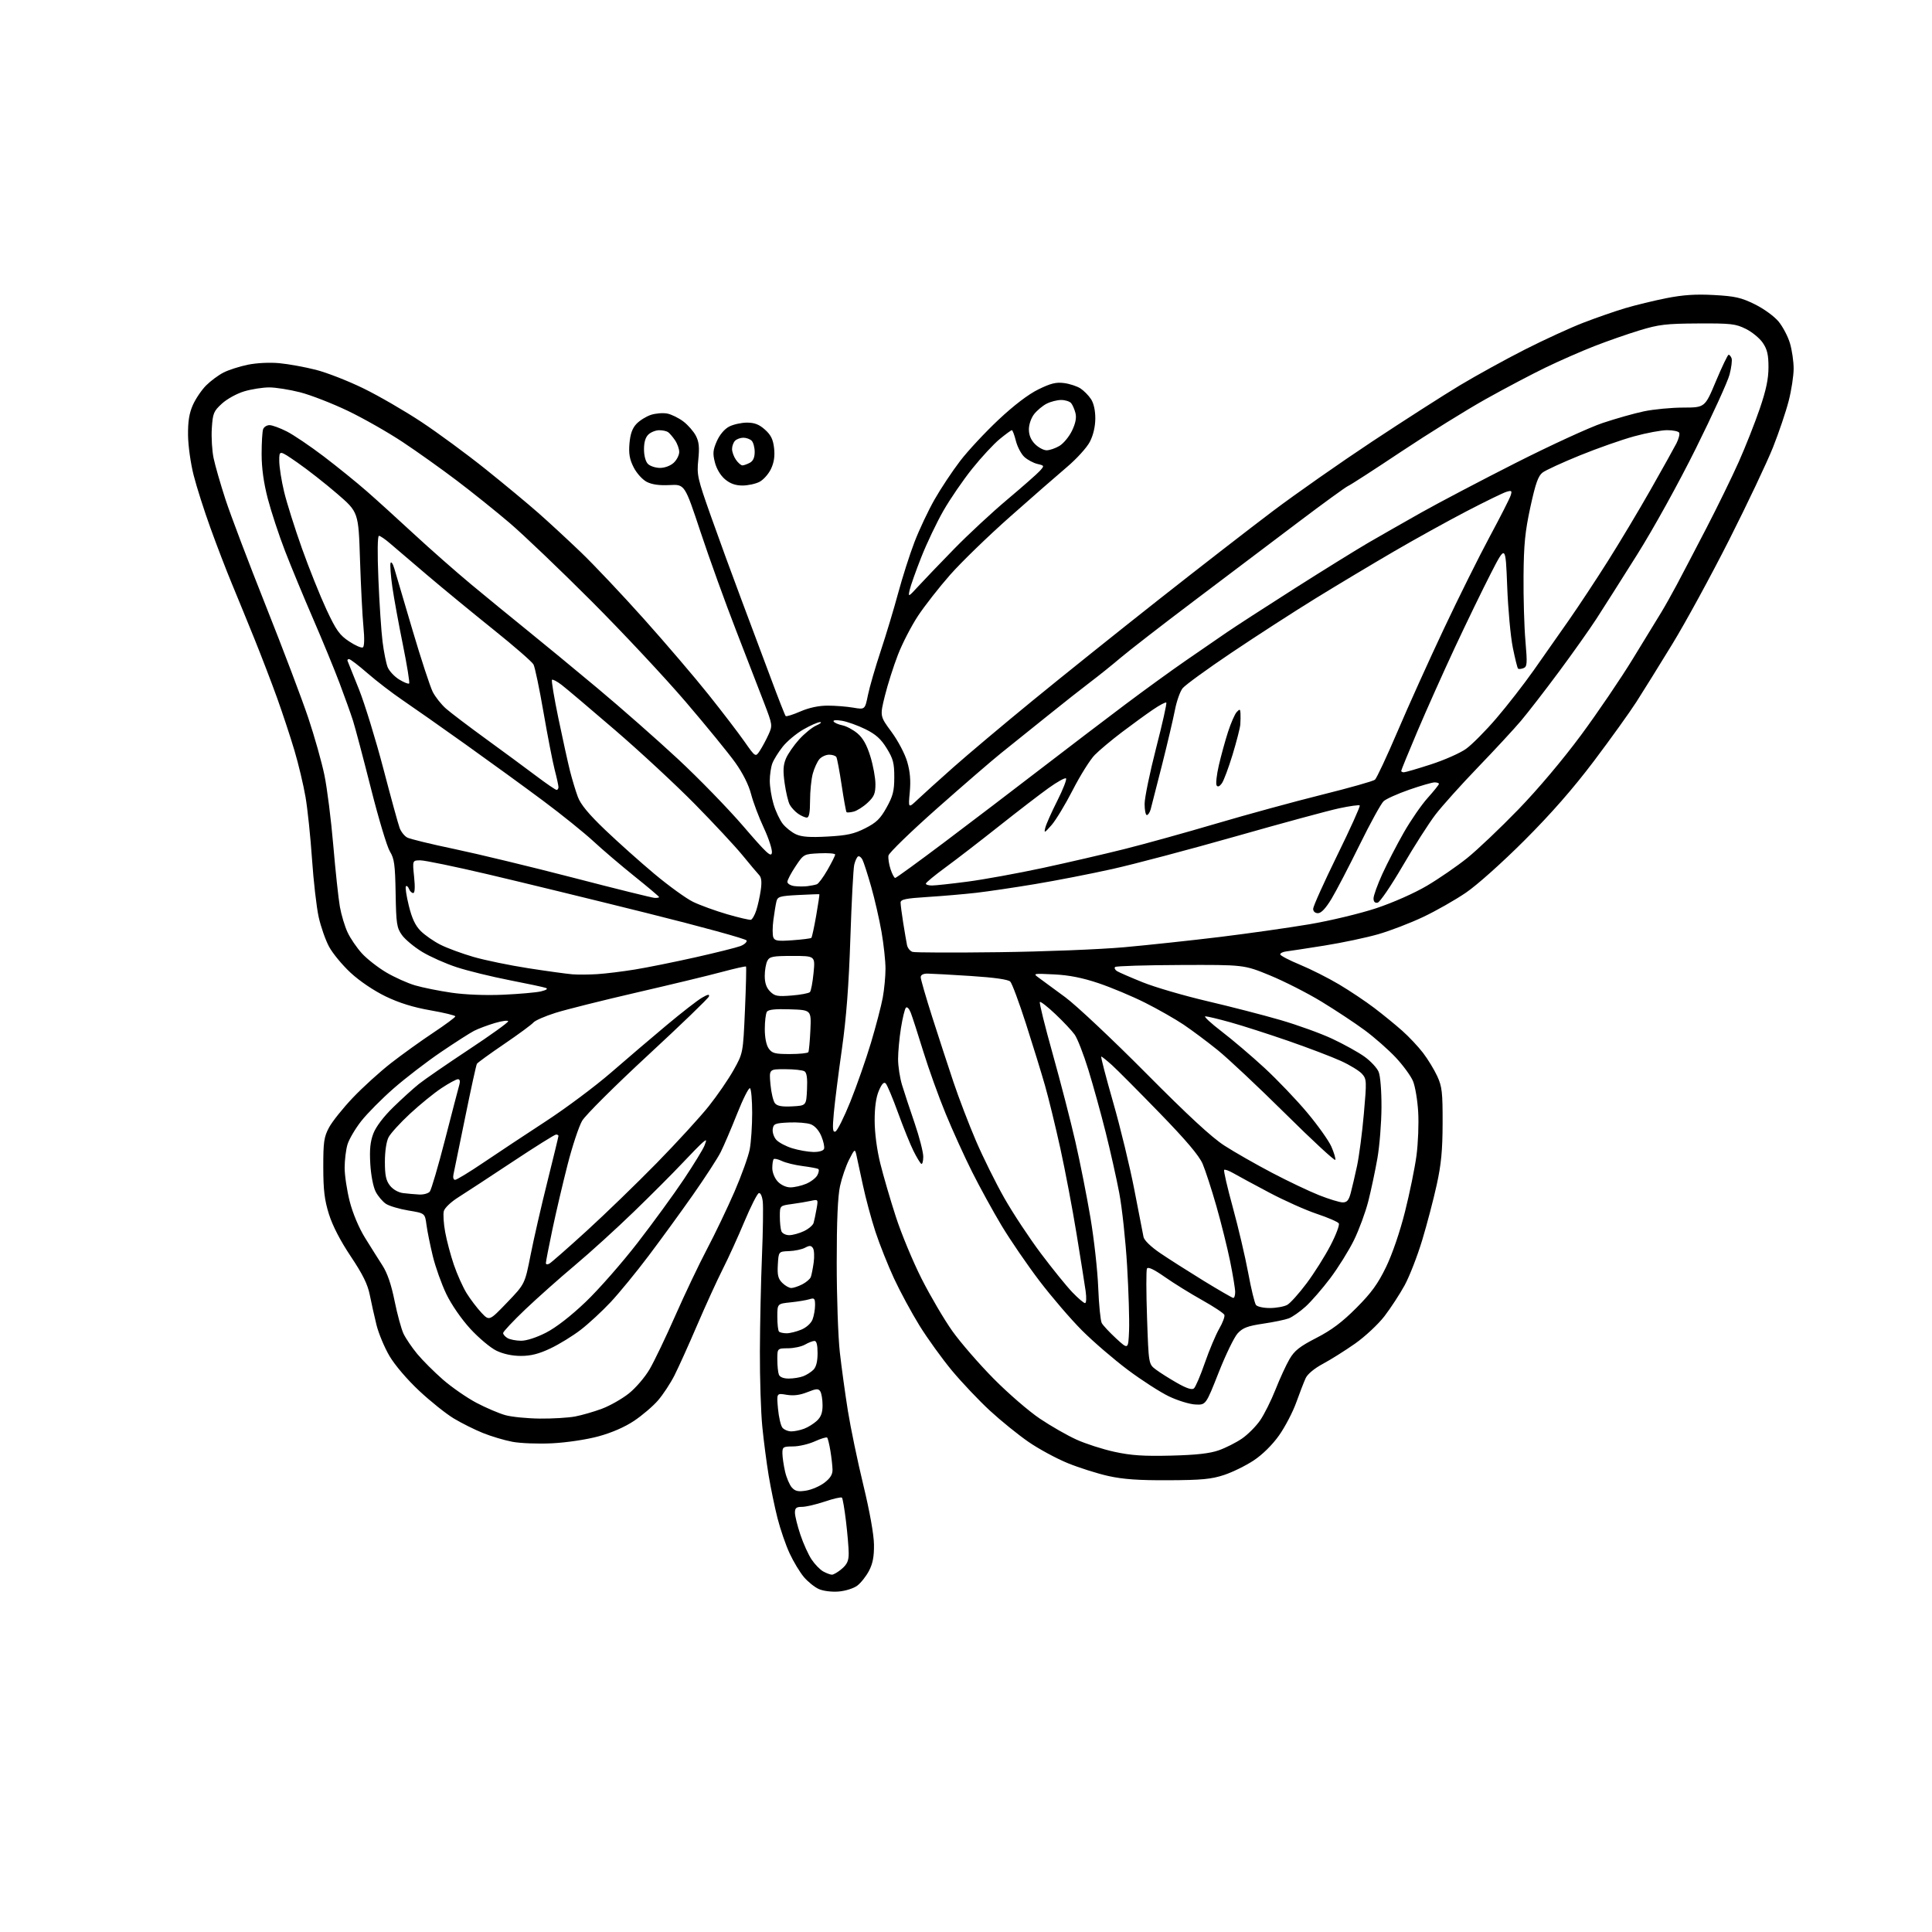 <?xml version="1.0" encoding="UTF-8" standalone="no"?>
<svg 
  version="1.1" 
  xmlns="http://www.w3.org/2000/svg" 
  xmlns:xlink="http://www.w3.org/1999/xlink" 
  xmlns:svg="http://www.w3.org/2000/svg"
  xmlns:rdf="http://www.w3.org/1999/02/22-rdf-syntax-ns#"
  xmlns:cc="http://creativecommons.org/ns#"
  xmlns:dc="http://purl.org/dc/elements/1.1/"
  viewBox="0 0 768 768"
  width="768"
  height="768"
>
<style>svg {background-color: white; }</style>"
<path stroke="none" fill="black" fill-rule="evenodd" d="M333.32,632.66C330.54,632.87 327.21,632.45 325.45,631.65C323.77,630.89 321.11,628.74 319.54,626.88C317.97,625.02 315.42,620.80 313.89,617.50C312.35,614.20 310.19,607.90 309.07,603.50C307.95,599.10 306.37,591.45 305.55,586.50C304.73,581.55 303.59,572.84 303.03,567.14C302.46,561.45 302.03,547.95 302.07,537.14C302.11,526.34 302.48,509.37 302.89,499.43C303.30,489.49 303.44,479.68 303.21,477.63C302.95,475.45 302.30,474.07 301.64,474.29C301.01,474.50 298.44,479.58 295.92,485.58C293.41,491.59 289.53,500.10 287.30,504.50C285.07,508.90 280.49,518.93 277.11,526.80C273.74,534.66 269.68,543.66 268.08,546.80C266.49,549.93 263.56,554.38 261.57,556.68C259.59,558.98 255.31,562.63 252.07,564.80C248.31,567.31 243.14,569.55 237.83,570.99C233.10,572.27 225.19,573.45 219.50,573.73C214.00,574.01 206.90,573.74 203.72,573.14C200.55,572.55 195.25,570.97 191.94,569.63C188.64,568.30 183.44,565.70 180.37,563.85C177.31,562.01 171.13,557.07 166.65,552.88C161.91,548.46 156.97,542.67 154.84,539.06C152.83,535.65 150.50,530.07 149.66,526.68C148.82,523.28 147.63,517.93 147.00,514.78C146.16,510.54 144.22,506.60 139.44,499.44C135.31,493.28 132.20,487.25 130.76,482.66C128.99,477.00 128.52,473.09 128.51,464.00C128.50,453.92 128.78,451.97 130.79,448.21C132.05,445.85 136.30,440.54 140.23,436.40C144.16,432.26 151.00,426.05 155.44,422.59C159.87,419.14 167.44,413.70 172.25,410.51C177.06,407.31 181.00,404.40 181.00,404.02C181.00,403.65 176.53,402.57 171.06,401.61C164.23,400.41 158.67,398.68 153.26,396.07C148.62,393.82 142.95,390.00 139.40,386.71C136.10,383.66 132.24,378.99 130.81,376.33C129.38,373.67 127.52,368.35 126.67,364.50C125.82,360.65 124.63,350.30 124.03,341.50C123.43,332.70 122.27,321.59 121.45,316.81C120.63,312.04 118.65,303.71 117.04,298.31C115.44,292.92 112.34,283.55 110.17,277.50C107.99,271.45 103.94,260.88 101.16,254.00C98.38,247.12 94.33,237.22 92.16,232.00C89.99,226.78 86.18,216.88 83.70,210.00C81.21,203.12 78.19,193.68 77.00,189.00C75.79,184.28 74.79,177.17 74.75,173.00C74.69,167.53 75.21,164.28 76.67,160.99C77.77,158.51 80.15,155.00 81.95,153.20C83.76,151.40 86.87,149.09 88.87,148.08C90.86,147.06 95.20,145.67 98.49,144.99C102.00,144.27 107.20,144.01 111.03,144.37C114.64,144.70 121.16,145.89 125.54,147.00C129.92,148.11 138.45,151.45 144.51,154.41C150.56,157.37 160.91,163.36 167.51,167.73C174.10,172.09 185.57,180.53 193.00,186.48C200.43,192.43 209.87,200.27 213.99,203.90C218.12,207.53 225.71,214.55 230.88,219.50C236.04,224.45 247.34,236.41 255.99,246.08C264.64,255.75 276.18,269.25 281.62,276.08C287.07,282.91 293.51,291.32 295.93,294.78C300.33,301.05 300.33,301.05 302.07,298.39C303.03,296.92 304.57,294.06 305.49,292.02C307.14,288.37 307.11,288.19 303.74,279.41C301.86,274.51 296.83,261.50 292.56,250.50C288.29,239.50 281.96,221.95 278.49,211.50C272.19,192.50 272.19,192.50 266.18,192.82C262.10,193.03 259.18,192.62 257.09,191.55C255.38,190.66 253.08,188.12 251.90,185.80C250.28,182.62 249.88,180.41 250.22,176.32C250.54,172.54 251.34,170.27 252.98,168.52C254.25,167.17 256.84,165.55 258.74,164.92C260.63,164.30 263.56,164.06 265.26,164.40C266.95,164.74 269.83,166.16 271.67,167.56C273.50,168.96 275.73,171.51 276.62,173.23C277.87,175.64 278.09,177.84 277.58,182.77C276.96,188.83 277.25,190.09 282.65,205.34C285.80,214.23 291.25,229.15 294.77,238.50C298.29,247.85 303.57,261.95 306.50,269.83C309.43,277.71 312.05,284.38 312.32,284.65C312.59,284.92 315.21,284.10 318.15,282.82C321.60,281.32 325.45,280.50 329.00,280.50C332.02,280.50 336.60,280.86 339.17,281.30C343.84,282.10 343.84,282.10 345.02,276.30C345.67,273.11 347.96,265.22 350.10,258.77C352.24,252.32 355.36,241.97 357.03,235.77C358.70,229.57 361.61,220.45 363.51,215.50C365.41,210.55 369.01,202.92 371.51,198.54C374.00,194.16 378.58,187.28 381.67,183.24C384.76,179.20 391.61,171.85 396.88,166.90C403.00,161.15 408.74,156.77 412.73,154.81C417.69,152.37 419.82,151.85 423.03,152.28C425.26,152.58 428.18,153.54 429.52,154.42C430.87,155.31 432.75,157.21 433.70,158.67C434.78,160.32 435.42,163.21 435.40,166.40C435.38,169.62 434.58,173.03 433.22,175.64C432.04,177.92 427.95,182.42 424.14,185.64C420.33,188.86 410.12,197.78 401.45,205.46C392.78,213.14 382.11,223.49 377.73,228.46C373.35,233.43 367.60,240.78 364.94,244.79C362.29,248.80 358.68,255.78 356.94,260.29C355.19,264.81 352.86,272.14 351.76,276.58C349.76,284.67 349.76,284.67 354.39,290.95C356.98,294.47 359.73,299.69 360.63,302.81C361.78,306.74 362.08,310.29 361.65,314.87C361.04,321.37 361.04,321.37 364.77,317.84C366.82,315.89 373.23,310.11 379.00,304.99C384.77,299.87 398.95,287.94 410.50,278.49C422.05,269.03 444.55,251.01 460.50,238.44C476.45,225.87 496.93,209.99 506.00,203.15C515.08,196.31 532.85,183.87 545.50,175.49C558.15,167.12 573.84,157.07 580.36,153.15C586.88,149.24 598.48,142.85 606.14,138.96C613.80,135.07 624.22,130.29 629.29,128.33C634.35,126.37 641.88,123.75 646.00,122.52C650.12,121.29 657.55,119.49 662.50,118.51C669.10,117.21 674.12,116.88 681.35,117.28C689.72,117.74 692.15,118.29 697.56,120.96C701.11,122.70 705.28,125.73 706.99,127.80C708.68,129.83 710.72,133.72 711.53,136.43C712.34,139.14 713.00,143.68 713.00,146.52C713.00,149.36 712.12,155.14 711.03,159.37C709.95,163.59 707.15,171.88 704.81,177.78C702.47,183.67 694.65,200.20 687.42,214.50C680.19,228.80 670.01,247.47 664.79,256.00C659.58,264.52 653.15,274.88 650.50,279.00C647.86,283.12 640.27,293.70 633.63,302.50C625.34,313.48 616.68,323.38 606.03,334.03C597.19,342.87 587.16,351.84 582.73,354.85C578.46,357.76 570.81,362.11 565.73,364.51C560.66,366.91 552.65,369.99 547.93,371.35C543.22,372.71 533.55,374.76 526.43,375.89C519.32,377.02 512.47,378.07 511.21,378.22C509.95,378.38 508.92,378.89 508.91,379.37C508.91,379.85 512.41,381.69 516.70,383.46C520.99,385.23 528.01,388.77 532.30,391.32C536.60,393.88 542.90,398.09 546.30,400.68C549.71,403.27 554.69,407.33 557.36,409.70C560.04,412.07 563.78,416.05 565.68,418.54C567.59,421.03 570.12,425.19 571.32,427.78C573.23,431.93 573.49,434.19 573.46,446.50C573.43,457.32 572.90,462.89 571.11,471.00C569.85,476.77 567.25,486.68 565.34,493.00C563.43,499.32 560.29,507.39 558.36,510.93C556.42,514.47 552.81,519.99 550.34,523.21C547.85,526.44 542.62,531.32 538.67,534.10C534.72,536.87 528.97,540.49 525.88,542.14C522.51,543.94 519.76,546.22 519.03,547.82C518.35,549.29 516.66,553.65 515.28,557.50C513.90,561.35 510.81,567.26 508.42,570.63C505.76,574.38 501.87,578.22 498.39,580.53C495.27,582.60 489.96,585.21 486.60,586.32C481.56,587.99 477.73,588.36 464.50,588.42C452.65,588.48 446.45,588.04 440.60,586.74C436.25,585.77 428.98,583.47 424.44,581.62C419.91,579.77 412.87,575.96 408.81,573.15C404.74,570.34 397.86,564.77 393.52,560.77C389.18,556.77 382.41,549.62 378.46,544.89C374.52,540.15 368.70,532.08 365.53,526.97C362.37,521.85 357.80,513.41 355.39,508.21C352.98,503.01 349.65,494.65 348.00,489.63C346.35,484.61 344.10,476.23 342.99,471.00C341.89,465.77 340.72,460.38 340.40,459.00C339.85,456.64 339.69,456.75 337.52,461.00C336.26,463.48 334.64,468.20 333.92,471.50C333.03,475.56 332.60,485.44 332.61,502.00C332.61,515.48 333.16,531.45 333.84,537.50C334.52,543.55 335.96,554.03 337.04,560.79C338.12,567.54 340.88,580.82 343.18,590.29C345.72,600.80 347.38,610.03 347.42,614.00C347.48,618.75 346.94,621.56 345.43,624.44C344.29,626.61 342.19,629.26 340.76,630.33C339.30,631.42 336.03,632.44 333.32,632.66zM330.69,625.96C331.35,625.98 333.13,624.93 334.64,623.63C336.78,621.79 337.39,620.40 337.37,617.38C337.36,615.25 336.87,609.54 336.29,604.70C335.71,599.86 334.99,595.65 334.68,595.34C334.37,595.03 331.30,595.73 327.86,596.89C324.42,598.05 320.35,599.00 318.81,599.00C316.54,599.00 316.00,599.45 316.00,601.31C316.00,602.57 316.97,606.51 318.16,610.06C319.34,613.60 321.36,618.05 322.64,619.95C323.92,621.86 325.98,623.98 327.23,624.67C328.48,625.36 330.04,625.95 330.69,625.96zM320.45,592.54C322.64,592.19 325.91,590.78 327.72,589.40C330.05,587.62 330.98,586.12 330.94,584.20C330.91,582.71 330.53,579.36 330.10,576.74C329.67,574.12 329.09,571.75 328.81,571.47C328.53,571.19 326.32,571.86 323.90,572.96C321.48,574.06 317.59,574.97 315.25,574.98C311.28,575.00 311.00,575.18 311.02,577.75C311.04,579.26 311.51,582.52 312.08,584.99C312.65,587.45 313.87,590.31 314.79,591.33C316.12,592.79 317.31,593.05 320.45,592.54zM465.50,578.63C475.57,578.38 480.90,577.78 484.50,576.51C487.25,575.54 491.40,573.44 493.72,571.85C496.04,570.25 499.29,566.99 500.93,564.60C502.57,562.21 505.32,556.71 507.03,552.38C508.74,548.05 511.24,542.61 512.59,540.29C514.57,536.89 516.61,535.27 523.27,531.85C529.31,528.75 533.54,525.57 539.16,519.93C545.14,513.94 547.74,510.35 550.98,503.66C553.46,498.54 556.50,489.67 558.51,481.66C560.37,474.28 562.42,464.26 563.07,459.38C563.72,454.51 564.03,446.70 563.75,442.01C563.48,437.33 562.55,431.81 561.68,429.74C560.81,427.67 557.71,423.44 554.80,420.34C551.88,417.24 546.35,412.37 542.50,409.53C538.65,406.68 530.91,401.57 525.31,398.16C519.71,394.75 510.48,390.06 504.81,387.73C494.50,383.50 494.50,383.50 469.24,383.60C455.34,383.65 443.65,384.01 443.27,384.40C442.88,384.79 443.22,385.53 444.03,386.04C444.84,386.54 449.46,388.55 454.30,390.50C459.15,392.45 470.62,395.80 479.80,397.95C488.99,400.10 502.07,403.47 508.89,405.45C515.70,407.42 525.04,410.79 529.63,412.95C534.22,415.10 539.98,418.29 542.42,420.05C544.86,421.80 547.39,424.52 548.03,426.08C548.72,427.73 549.19,433.69 549.16,440.22C549.13,446.42 548.40,455.55 547.53,460.50C546.66,465.45 545.04,473.10 543.92,477.50C542.80,481.90 540.23,488.88 538.21,493.00C536.18,497.12 531.95,503.92 528.80,508.10C525.66,512.27 521.24,517.36 518.99,519.39C516.74,521.43 513.73,523.53 512.31,524.07C510.90,524.61 506.31,525.56 502.12,526.18C495.94,527.10 494.03,527.82 492.00,530.02C490.62,531.51 487.22,538.53 484.43,545.61C479.35,558.50 479.35,558.50 475.20,558.31C472.92,558.21 468.20,556.76 464.71,555.10C461.22,553.43 453.83,548.67 448.29,544.52C442.75,540.37 434.57,533.33 430.11,528.87C425.66,524.41 418.03,515.53 413.16,509.13C408.30,502.73 401.52,492.83 398.10,487.12C394.68,481.41 389.42,471.82 386.41,465.81C383.39,459.80 378.67,449.40 375.91,442.69C373.15,435.99 369.15,424.88 367.03,418.00C364.91,411.12 362.67,404.19 362.05,402.59C361.41,400.94 360.57,400.07 360.10,400.59C359.65,401.09 358.77,404.74 358.14,408.69C357.51,412.65 357.00,418.19 357.00,421.00C357.00,423.82 357.71,428.46 358.58,431.31C359.45,434.17 361.70,441.00 363.59,446.50C365.47,452.00 367.01,457.99 367.01,459.81C367.00,461.63 366.65,462.90 366.21,462.63C365.78,462.36 364.40,460.08 363.14,457.56C361.88,455.04 359.11,448.20 356.99,442.36C354.87,436.52 352.67,431.27 352.09,430.69C351.36,429.96 350.53,430.84 349.36,433.57C348.24,436.18 347.68,440.19 347.69,445.50C347.70,450.35 348.58,457.05 349.93,462.50C351.16,467.45 353.94,477.00 356.13,483.73C358.31,490.46 362.93,501.57 366.40,508.42C369.87,515.26 375.36,524.60 378.60,529.16C381.85,533.72 389.23,542.23 395.00,548.06C400.77,553.90 409.05,561.05 413.40,563.96C417.74,566.88 424.26,570.61 427.90,572.26C431.53,573.91 438.32,576.10 443.00,577.12C449.65,578.57 454.55,578.90 465.50,578.63zM314.56,569.00C315.83,569.00 318.14,568.52 319.68,567.93C321.23,567.35 323.51,565.92 324.75,564.76C326.38,563.23 327.00,561.52 326.98,558.58C326.98,556.33 326.57,553.87 326.08,553.10C325.33,551.92 324.54,551.97 320.93,553.41C317.97,554.59 315.44,554.91 312.68,554.45C308.70,553.77 308.70,553.77 309.26,559.92C309.57,563.31 310.36,566.73 311.03,567.54C311.70,568.34 313.29,569.00 314.56,569.00zM214.61,563.91C219.63,563.96 225.94,563.58 228.65,563.07C231.35,562.55 236.14,561.17 239.29,559.99C242.43,558.82 247.22,556.10 249.94,553.95C252.66,551.80 256.38,547.47 258.24,544.28C260.10,541.10 264.69,531.52 268.44,523.00C272.20,514.48 277.87,502.55 281.06,496.50C284.25,490.45 289.15,480.21 291.96,473.74C294.76,467.28 297.49,459.68 298.03,456.86C298.56,454.04 299.00,447.54 299.00,442.42C299.00,437.31 298.61,432.88 298.13,432.58C297.65,432.28 295.34,436.87 293.00,442.77C290.66,448.67 287.72,455.52 286.48,458.00C285.23,460.48 280.26,468.12 275.44,475.00C270.61,481.88 262.68,492.78 257.81,499.23C252.95,505.68 246.18,513.94 242.77,517.59C239.36,521.23 233.99,526.20 230.84,528.62C227.69,531.05 222.27,534.38 218.80,536.02C214.22,538.19 211.02,539.00 207.07,539.00C203.60,539.00 200.07,538.24 197.33,536.92C194.96,535.77 190.29,531.85 186.94,528.20C183.40,524.33 179.42,518.57 177.41,514.38C175.51,510.42 173.10,503.66 172.05,499.34C171.00,495.03 169.87,489.43 169.53,486.89C168.92,482.28 168.92,482.28 162.37,481.20C158.77,480.60 154.74,479.41 153.43,478.55C152.12,477.69 150.28,475.52 149.35,473.74C148.37,471.86 147.47,467.23 147.20,462.73C146.86,456.99 147.18,453.83 148.41,450.60C149.44,447.90 152.46,443.91 156.29,440.17C159.71,436.84 164.30,432.67 166.50,430.91C168.70,429.15 177.59,423.02 186.25,417.29C194.91,411.57 202.00,406.48 202.00,405.99C202.00,405.51 199.64,405.81 196.75,406.66C193.86,407.52 190.15,408.91 188.50,409.75C186.85,410.59 180.91,414.40 175.29,418.21C169.68,422.02 161.22,428.51 156.50,432.64C151.77,436.77 145.97,442.63 143.59,445.66C141.21,448.69 138.76,452.87 138.13,454.95C137.51,457.03 137.00,461.20 137.00,464.21C137.00,467.22 137.91,473.22 139.01,477.56C140.22,482.29 142.64,488.04 145.06,491.97C147.28,495.56 150.41,500.52 152.00,503.00C153.97,506.04 155.54,510.62 156.85,517.13C157.92,522.42 159.52,528.29 160.40,530.16C161.29,532.03 163.74,535.65 165.85,538.20C167.96,540.75 172.57,545.35 176.09,548.43C179.62,551.50 185.62,555.65 189.43,557.66C193.24,559.66 198.42,561.87 200.93,562.56C203.44,563.25 209.60,563.86 214.61,563.91zM474.59,551.92C475.24,551.39 477.21,546.80 478.96,541.72C480.72,536.65 483.29,530.56 484.66,528.18C486.04,525.81 486.96,523.33 486.71,522.68C486.45,522.03 482.48,519.40 477.87,516.82C473.27,514.25 466.58,510.11 463.02,507.61C458.63,504.54 456.34,503.47 455.93,504.29C455.60,504.96 455.62,513.77 455.97,523.87C456.60,542.23 456.60,542.23 459.41,544.37C460.95,545.54 464.74,547.94 467.82,549.70C471.64,551.88 473.79,552.59 474.59,551.92zM313.54,548.00C315.37,548.00 317.95,547.59 319.28,547.08C320.61,546.58 322.43,545.42 323.34,544.51C324.44,543.42 325.00,541.18 325.00,537.93C325.00,534.63 324.59,533.01 323.75,533.04C323.06,533.05 321.38,533.71 320.00,534.50C318.62,535.29 315.59,535.95 313.25,535.96C309.00,536.00 309.00,536.00 309.00,540.42C309.00,542.85 309.27,545.55 309.61,546.42C309.99,547.42 311.43,548.00 313.54,548.00zM448.82,529.00C448.99,524.88 448.64,513.25 448.04,503.17C447.44,493.09 446.03,480.04 444.91,474.17C443.80,468.30 441.36,457.43 439.49,450.00C437.63,442.57 434.55,431.45 432.65,425.29C430.75,419.12 428.30,412.82 427.20,411.28C426.11,409.75 422.67,406.08 419.55,403.14C416.44,400.19 413.65,398.02 413.36,398.31C413.06,398.60 415.37,407.91 418.48,419.00C421.58,430.09 425.64,445.77 427.48,453.83C429.33,461.90 432.02,475.48 433.46,484.00C434.90,492.52 436.30,505.06 436.56,511.87C436.83,518.67 437.46,524.99 437.96,525.93C438.46,526.86 441.04,529.62 443.68,532.06C448.50,536.50 448.50,536.50 448.82,529.00zM207.11,532.97C209.26,532.99 213.28,531.69 217.06,529.75C221.03,527.72 226.92,523.15 232.79,517.55C237.95,512.63 247.24,502.05 253.43,494.05C259.62,486.05 267.92,474.66 271.87,468.74C275.82,462.82 279.51,456.80 280.06,455.34C280.97,452.95 280.91,452.83 279.41,454.08C278.50,454.83 274.78,458.61 271.15,462.47C267.52,466.34 258.91,474.96 252.02,481.63C245.13,488.31 234.58,497.90 228.56,502.95C222.55,507.99 213.66,515.90 208.81,520.51C203.97,525.13 200.00,529.35 200.00,529.90C200.00,530.45 200.79,531.36 201.75,531.92C202.71,532.48 205.12,532.95 207.11,532.97zM312.70,530.00C314.00,530.00 316.63,529.35 318.54,528.55C320.58,527.69 322.42,526.02 323.01,524.48C323.55,523.05 324.00,520.50 324.00,518.82C324.00,516.11 323.74,515.85 321.75,516.47C320.51,516.85 317.14,517.41 314.25,517.71C309.00,518.25 309.00,518.25 309.00,523.46C309.00,526.32 309.30,528.97 309.67,529.33C310.03,529.70 311.40,530.00 312.70,530.00zM201.57,517.78C208.64,510.42 208.64,510.42 210.90,498.96C212.14,492.66 215.14,479.53 217.58,469.79C220.01,460.05 222.00,451.84 222.00,451.54C222.00,451.24 221.57,451.00 221.04,451.00C220.51,451.00 212.75,455.86 203.79,461.80C194.83,467.74 185.13,474.09 182.24,475.91C179.25,477.79 176.74,480.18 176.42,481.46C176.11,482.69 176.35,486.42 176.96,489.75C177.56,493.08 179.11,498.93 180.41,502.74C181.71,506.56 184.00,511.66 185.50,514.09C187.01,516.51 189.65,519.99 191.37,521.82C194.50,525.14 194.50,525.14 201.57,517.78zM504.87,519.96C507.42,519.95 510.49,519.38 511.70,518.71C512.91,518.03 516.37,514.18 519.39,510.15C522.40,506.12 526.67,499.36 528.87,495.12C531.08,490.89 532.57,486.93 532.19,486.32C531.81,485.71 527.90,484.01 523.50,482.54C519.10,481.08 510.55,477.26 504.50,474.05C498.45,470.85 492.07,467.40 490.31,466.38C488.56,465.37 486.90,464.77 486.62,465.05C486.34,465.33 487.89,472.07 490.08,480.03C492.26,487.99 495.01,499.68 496.18,506.00C497.35,512.33 498.74,518.06 499.27,518.75C499.81,519.44 502.31,519.98 504.87,519.96zM431.32,518.00C431.83,518.00 431.93,515.91 431.56,513.25C431.19,510.64 429.57,500.40 427.95,490.50C426.34,480.60 423.43,465.30 421.50,456.50C419.56,447.70 416.82,436.45 415.40,431.50C413.99,426.55 410.59,415.52 407.85,407.00C405.11,398.48 402.30,390.92 401.60,390.20C400.77,389.36 395.32,388.58 385.92,387.97C377.99,387.46 370.26,387.03 368.75,387.02C366.99,387.01 366.00,387.53 366.00,388.47C366.00,389.28 368.05,396.37 370.55,404.22C373.06,412.07 376.86,423.71 378.99,430.07C381.12,436.43 385.16,446.97 387.95,453.48C390.75,460.00 395.82,470.24 399.23,476.24C402.63,482.24 409.20,492.18 413.82,498.33C418.44,504.47 424.06,511.41 426.32,513.75C428.57,516.09 430.82,518.00 431.32,518.00zM490.25,515.95C490.66,515.98 491.00,514.92 491.00,513.61C491.00,512.30 490.09,506.78 488.99,501.36C487.88,495.94 485.42,486.06 483.52,479.41C481.62,472.76 479.16,465.22 478.07,462.65C476.66,459.38 471.55,453.33 460.95,442.42C452.64,433.86 444.13,425.31 442.05,423.42C439.96,421.54 438.04,420.00 437.77,420.00C437.50,420.00 439.63,428.21 442.51,438.25C445.39,448.29 449.18,463.93 450.93,473.00C452.69,482.07 454.32,490.50 454.57,491.72C454.84,493.05 457.51,495.63 461.22,498.15C464.62,500.46 472.38,505.40 478.45,509.13C484.53,512.85 489.84,515.92 490.25,515.95zM314.55,512.00C315.40,512.00 317.37,511.34 318.93,510.54C320.48,509.73 322.00,508.44 322.30,507.66C322.60,506.89 323.11,504.29 323.45,501.88C323.78,499.47 323.65,496.89 323.16,496.15C322.44,495.07 321.80,495.03 320.02,495.99C318.79,496.65 315.92,497.26 313.64,497.34C309.50,497.50 309.50,497.50 309.20,502.70C308.96,506.87 309.31,508.31 310.95,509.95C312.08,511.08 313.70,512.00 314.55,512.00zM218.41,502.30C219.18,501.86 225.82,496.03 233.16,489.34C240.50,482.65 253.04,470.50 261.04,462.34C269.03,454.18 278.34,444.01 281.73,439.75C285.12,435.50 289.58,429.00 291.64,425.32C295.38,418.63 295.38,418.63 296.13,401.59C296.54,392.22 296.73,384.40 296.55,384.21C296.36,384.03 292.00,385.01 286.86,386.39C281.71,387.78 266.48,391.45 253.00,394.56C239.53,397.67 225.07,401.29 220.87,402.61C216.67,403.93 212.69,405.67 212.02,406.48C211.35,407.28 206.15,411.11 200.45,414.99C194.76,418.86 189.86,422.41 189.58,422.88C189.29,423.34 187.20,432.89 184.92,444.11C182.65,455.32 180.56,465.51 180.28,466.75C179.98,468.07 180.24,469.00 180.91,469.00C181.54,469.00 186.66,465.89 192.28,462.08C197.90,458.28 209.03,450.91 217.00,445.71C224.97,440.51 236.62,431.81 242.88,426.38C249.14,420.94 259.10,412.45 265.02,407.50C270.94,402.55 277.24,397.65 279.02,396.62C281.37,395.25 282.13,395.11 281.80,396.12C281.55,396.88 270.63,407.40 257.55,419.50C244.47,431.60 232.70,443.31 231.41,445.53C230.11,447.75 227.50,455.63 225.61,463.03C223.71,470.44 221.00,482.02 219.58,488.77C218.16,495.51 217.00,501.50 217.00,502.07C217.00,502.67 217.59,502.76 218.41,502.30zM313.71,491.00C315.08,491.00 317.71,490.28 319.56,489.40C321.41,488.53 323.14,487.06 323.41,486.15C323.68,485.24 324.20,482.75 324.58,480.61C325.27,476.73 325.27,476.72 322.39,477.35C320.80,477.70 317.36,478.28 314.75,478.63C310.00,479.28 310.00,479.28 310.00,483.56C310.00,485.91 310.27,488.55 310.61,489.42C310.94,490.29 312.34,491.00 313.71,491.00zM533.71,477.97C535.43,477.99 536.15,477.17 536.93,474.25C537.48,472.19 538.61,467.35 539.44,463.50C540.26,459.65 541.49,450.33 542.15,442.78C543.31,429.70 543.28,428.96 541.43,426.88C540.37,425.68 536.61,423.37 533.07,421.76C529.54,420.14 520.09,416.54 512.07,413.76C504.06,410.99 493.68,407.65 489.01,406.36C484.34,405.06 479.89,404.00 479.14,404.00C478.38,404.00 481.30,406.71 485.63,410.03C489.96,413.35 497.62,419.87 502.66,424.52C507.69,429.17 515.30,437.12 519.56,442.20C523.82,447.27 528.16,453.38 529.22,455.76C530.27,458.14 530.99,460.54 530.81,461.07C530.63,461.61 521.71,453.36 510.99,442.74C500.27,432.12 488.12,420.71 484.00,417.39C479.88,414.07 473.80,409.53 470.50,407.31C467.20,405.09 460.31,401.17 455.20,398.60C450.08,396.03 441.75,392.54 436.70,390.84C430.24,388.67 424.97,387.63 419.00,387.34C410.62,386.93 410.54,386.95 412.98,388.71C414.35,389.69 419.08,393.17 423.48,396.43C427.89,399.69 442.30,413.25 455.50,426.55C472.21,443.39 481.69,452.16 486.71,455.39C490.67,457.95 499.18,462.81 505.62,466.19C512.05,469.57 520.51,473.59 524.41,475.13C528.31,476.67 532.50,477.95 533.71,477.97zM166.63,474.84C168.35,474.93 170.24,474.41 170.84,473.69C171.44,472.97 174.18,463.64 176.93,452.94C179.68,442.25 182.22,432.49 182.58,431.25C183.00,429.81 182.80,429.00 182.04,429.00C181.38,429.00 178.43,430.60 175.48,432.56C172.53,434.51 166.92,439.08 163.02,442.69C159.11,446.31 155.26,450.54 154.46,452.08C153.59,453.75 153.00,457.72 153.00,461.82C153.00,467.24 153.44,469.28 155.02,471.30C156.24,472.85 158.34,474.04 160.27,474.28C162.05,474.50 164.91,474.75 166.63,474.84zM314.21,472.00C315.78,472.00 318.59,471.36 320.45,470.58C322.31,469.81 324.33,468.26 324.92,467.15C325.52,466.03 325.67,464.92 325.25,464.68C324.84,464.43 322.02,463.91 319.00,463.52C315.98,463.13 312.29,462.23 310.81,461.51C309.33,460.80 307.87,460.47 307.56,460.77C307.25,461.08 307.00,462.69 307.00,464.35C307.00,466.08 307.93,468.36 309.17,469.69C310.46,471.06 312.51,472.00 314.21,472.00zM323.28,457.93C325.52,457.97 327.27,457.47 327.56,456.70C327.84,455.98 327.36,453.71 326.50,451.66C325.54,449.36 323.93,447.54 322.29,446.92C320.84,446.37 316.91,446.05 313.57,446.21C308.07,446.47 307.47,446.72 307.17,448.83C306.99,450.12 307.63,452.04 308.59,453.10C309.56,454.17 312.41,455.68 314.92,456.45C317.44,457.23 321.20,457.89 323.28,457.93zM332.08,449.81C332.82,449.56 335.49,444.22 338.03,437.93C340.56,431.64 344.25,421.10 346.23,414.50C348.20,407.90 350.31,399.83 350.91,396.57C351.51,393.30 352.00,388.13 352.00,385.07C352.00,382.00 351.29,375.45 350.43,370.50C349.57,365.55 347.72,357.45 346.31,352.50C344.90,347.55 343.34,342.70 342.83,341.72C342.32,340.74 341.53,340.17 341.07,340.46C340.61,340.74 339.94,342.21 339.57,343.74C339.21,345.26 338.51,358.43 338.03,373.00C337.41,391.80 336.43,404.58 334.67,417.00C333.30,426.62 331.86,438.04 331.46,442.38C330.88,448.75 331.00,450.17 332.08,449.81zM314.91,439.80C320.50,439.50 320.50,439.50 320.80,433.09C321.01,428.64 320.71,426.43 319.80,425.86C319.09,425.40 315.63,425.02 312.11,425.02C305.72,425.00 305.72,425.00 306.27,431.04C306.57,434.36 307.38,437.75 308.07,438.58C308.97,439.67 310.87,440.01 314.91,439.80zM314.00,419.00C317.78,419.00 321.08,418.66 321.33,418.25C321.57,417.84 321.94,413.90 322.14,409.50C322.50,401.50 322.50,401.50 314.08,401.22C308.07,401.02 305.42,401.31 304.84,402.22C304.40,402.92 304.02,405.99 304.02,409.03C304.01,412.43 304.60,415.41 305.56,416.78C306.91,418.71 308.02,419.00 314.00,419.00zM200.00,395.42C206.32,395.14 213.07,394.54 215.00,394.10C217.19,393.58 217.94,393.07 217.00,392.72C216.18,392.41 209.65,391.02 202.50,389.63C195.35,388.23 185.91,385.92 181.53,384.48C177.14,383.05 170.97,380.30 167.81,378.38C164.65,376.46 161.03,373.45 159.78,371.70C157.72,368.80 157.48,367.24 157.27,355.15C157.07,343.71 156.74,341.32 155.00,338.49C153.87,336.68 150.47,325.36 147.44,313.35C144.40,301.33 141.20,289.25 140.33,286.50C139.45,283.75 137.04,277.00 134.96,271.50C132.89,266.00 128.16,254.53 124.47,246.00C120.77,237.47 115.76,225.36 113.33,219.09C110.90,212.81 107.81,203.43 106.45,198.23C104.80,191.87 104.00,186.06 104.00,180.47C104.00,175.90 104.27,171.45 104.61,170.58C104.94,169.71 106.08,169.00 107.14,169.00C108.20,169.00 111.27,170.12 113.97,171.49C116.67,172.85 123.29,177.33 128.69,181.43C134.08,185.54 141.74,191.73 145.70,195.20C149.66,198.66 158.13,206.34 164.52,212.26C170.90,218.17 181.16,227.20 187.31,232.32C193.47,237.43 203.45,245.61 209.50,250.49C215.55,255.37 228.15,265.76 237.50,273.57C246.85,281.39 261.25,294.06 269.50,301.73C277.75,309.40 289.45,321.43 295.50,328.47C304.73,339.21 306.55,340.91 306.84,338.99C307.03,337.73 305.58,333.28 303.63,329.10C301.67,324.92 299.40,318.88 298.57,315.68C297.63,312.03 295.29,307.36 292.31,303.18C289.69,299.50 280.81,288.62 272.58,279.00C264.35,269.38 247.47,251.34 235.06,238.91C222.65,226.49 208.00,212.49 202.50,207.81C197.00,203.13 187.55,195.55 181.50,190.97C175.45,186.39 165.78,179.50 160.00,175.67C154.22,171.84 144.43,166.27 138.23,163.30C132.03,160.34 123.52,157.03 119.32,155.95C115.12,154.88 109.58,154.00 107.02,154.00C104.46,154.00 99.99,154.70 97.10,155.56C94.17,156.43 90.23,158.60 88.22,160.44C84.91,163.47 84.58,164.29 84.20,170.25C83.97,173.83 84.29,179.18 84.91,182.13C85.53,185.08 87.65,192.45 89.62,198.50C91.59,204.55 98.81,223.61 105.68,240.86C112.54,258.11 120.15,278.19 122.58,285.48C125.02,292.76 127.89,302.95 128.96,308.11C130.03,313.28 131.62,325.82 132.48,336.00C133.35,346.18 134.53,357.16 135.10,360.42C135.68,363.68 137.06,368.28 138.18,370.66C139.30,373.04 141.85,376.78 143.86,378.98C145.86,381.18 150.20,384.57 153.50,386.53C156.80,388.48 161.97,390.81 165.00,391.70C168.03,392.59 174.55,393.90 179.50,394.62C184.96,395.41 193.02,395.73 200.00,395.42zM314.72,395.73C318.28,395.45 321.54,394.83 321.97,394.36C322.40,393.89 323.04,390.46 323.40,386.75C324.06,380.00 324.06,380.00 315.06,380.00C307.20,380.00 305.94,380.24 305.04,381.93C304.47,383.00 304.00,385.70 304.00,387.93C304.00,390.75 304.66,392.66 306.13,394.13C307.99,395.99 309.06,396.19 314.72,395.73zM237.50,387.23C240.80,387.02 247.52,386.19 252.44,385.39C257.35,384.59 268.15,382.41 276.44,380.55C284.72,378.69 292.77,376.67 294.33,376.08C295.89,375.48 296.99,374.48 296.79,373.86C296.58,373.23 278.65,368.31 256.95,362.91C235.25,357.50 206.88,350.59 193.90,347.54C180.92,344.49 168.87,342.00 167.12,342.00C163.94,342.00 163.94,342.00 164.61,348.50C165.04,352.73 164.92,355.00 164.25,355.00C163.68,355.00 162.93,354.26 162.58,353.36C162.24,352.45 161.68,351.98 161.36,352.31C161.03,352.64 161.54,356.09 162.50,359.99C163.75,365.08 165.08,367.93 167.24,370.09C168.89,371.74 172.41,374.19 175.06,375.53C177.72,376.88 183.64,379.06 188.22,380.39C192.80,381.72 202.62,383.74 210.03,384.89C217.44,386.04 225.30,387.12 227.50,387.30C229.70,387.48 234.20,387.44 237.50,387.23zM397.00,378.51C414.93,378.29 437.34,377.40 447.00,376.53C456.62,375.66 473.73,373.82 485.00,372.45C496.27,371.07 512.25,368.80 520.50,367.41C528.79,366.00 540.66,363.15 547.05,361.04C553.77,358.80 562.20,355.07 567.25,352.09C572.02,349.27 579.21,344.32 583.24,341.08C587.27,337.84 596.40,329.17 603.53,321.81C611.37,313.72 621.25,302.00 628.50,292.20C635.10,283.27 644.41,269.56 649.18,261.73C653.96,253.91 658.97,245.70 660.33,243.50C661.68,241.30 664.47,236.35 666.52,232.50C668.57,228.65 673.86,218.53 678.28,210.01C682.70,201.49 688.50,189.61 691.18,183.60C693.86,177.59 697.61,168.09 699.52,162.50C702.06,155.08 703.00,150.61 703.00,145.97C703.00,141.04 702.50,138.88 700.75,136.30C699.51,134.47 696.48,131.96 694.00,130.74C689.94,128.72 688.09,128.51 675.00,128.58C662.29,128.65 659.42,128.99 651.77,131.32C646.96,132.78 638.86,135.61 633.77,137.60C628.67,139.59 620.00,143.39 614.50,146.05C609.00,148.70 598.20,154.40 590.50,158.71C582.80,163.02 567.74,172.39 557.02,179.52C546.31,186.66 536.82,192.80 535.92,193.16C535.02,193.53 526.01,200.07 515.90,207.71C505.78,215.34 487.15,229.41 474.50,238.97C461.85,248.52 448.80,258.64 445.50,261.44C442.20,264.25 436.83,268.56 433.57,271.02C430.31,273.48 422.44,279.69 416.07,284.82C409.71,289.94 401.58,296.46 398.01,299.32C394.45,302.17 382.97,312.08 372.51,321.34C362.06,330.60 353.36,339.04 353.18,340.10C353.00,341.17 353.37,343.60 354.01,345.52C354.64,347.43 355.47,349.00 355.85,349.00C356.23,349.00 365.08,342.57 375.52,334.71C385.96,326.85 403.27,313.66 414.00,305.40C424.73,297.15 439.80,285.67 447.50,279.89C455.20,274.11 466.00,266.29 471.50,262.50C477.00,258.71 484.20,253.76 487.50,251.49C490.80,249.22 502.95,241.35 514.50,234.00C526.05,226.66 539.33,218.43 544.00,215.71C548.67,213.00 558.12,207.61 565.00,203.73C571.88,199.86 588.75,190.99 602.50,184.03C616.25,177.07 631.77,169.93 637.00,168.17C642.23,166.42 649.65,164.31 653.50,163.51C657.35,162.70 664.38,162.03 669.11,162.02C677.73,162.00 677.73,162.00 682.11,151.52C684.53,145.76 686.79,141.04 687.14,141.02C687.50,141.01 688.03,141.63 688.33,142.41C688.62,143.18 688.26,146.11 687.52,148.92C686.78,151.73 680.75,164.93 674.13,178.26C667.23,192.16 657.26,210.18 650.77,220.50C644.54,230.40 637.27,241.88 634.59,246.00C631.92,250.12 625.23,259.57 619.72,267.00C614.21,274.43 607.42,283.20 604.64,286.50C601.85,289.80 594.15,298.12 587.52,305.00C580.89,311.88 573.30,320.33 570.64,323.79C567.99,327.25 562.09,336.48 557.54,344.29C552.98,352.11 548.53,358.65 547.63,358.82C546.56,359.04 546.00,358.46 546.00,357.13C546.00,356.02 547.58,351.64 549.51,347.40C551.45,343.16 555.29,335.74 558.05,330.91C560.81,326.08 565.08,319.90 567.54,317.17C569.99,314.44 572.00,311.93 572.00,311.60C572.00,311.27 571.21,311.01 570.25,311.01C569.29,311.02 564.76,312.33 560.18,313.92C555.60,315.52 551.03,317.57 550.02,318.48C549.01,319.39 544.72,327.20 540.48,335.82C536.24,344.44 531.22,354.09 529.32,357.25C527.02,361.06 525.21,363.00 523.93,363.00C522.76,363.00 522.00,362.31 522.00,361.25C522.01,360.29 526.29,350.77 531.52,340.10C536.76,329.43 540.80,320.47 540.52,320.18C540.23,319.90 536.51,320.41 532.25,321.33C527.99,322.24 509.50,327.26 491.17,332.48C472.84,337.69 450.79,343.53 442.17,345.45C433.55,347.37 419.75,350.06 411.50,351.43C403.25,352.81 392.68,354.37 388.00,354.91C383.32,355.44 374.66,356.19 368.75,356.56C360.00,357.11 358.00,357.53 358.00,358.79C358.00,359.64 358.47,363.30 359.05,366.92C359.63,370.54 360.31,374.48 360.55,375.68C360.80,376.87 361.79,378.09 362.75,378.39C363.71,378.68 379.12,378.74 397.00,378.51zM315.06,373.76C318.91,373.49 322.28,373.06 322.53,372.81C322.78,372.55 323.64,368.58 324.45,363.96C325.25,359.35 325.82,355.53 325.71,355.47C325.59,355.41 321.82,355.55 317.33,355.78C309.98,356.16 309.11,356.42 308.64,358.35C308.35,359.53 307.81,362.84 307.43,365.71C307.06,368.57 307.04,371.67 307.40,372.59C307.94,374.01 309.12,374.19 315.06,373.76zM298.50,365.62C299.05,365.47 300.00,363.81 300.62,361.92C301.24,360.04 302.04,356.41 302.41,353.87C302.88,350.63 302.69,348.82 301.79,347.87C301.07,347.11 298.09,343.57 295.17,340.00C292.25,336.43 283.70,327.25 276.18,319.61C268.66,311.97 254.40,298.75 244.50,290.23C234.60,281.71 225.03,273.61 223.22,272.23C221.42,270.85 219.71,269.96 219.42,270.24C219.14,270.53 220.29,277.46 221.99,285.63C223.69,293.81 225.76,303.20 226.59,306.50C227.43,309.80 228.82,314.42 229.70,316.77C230.82,319.78 234.01,323.64 240.53,329.87C245.61,334.73 254.43,342.61 260.14,347.39C265.84,352.16 272.75,357.16 275.50,358.50C278.25,359.83 284.32,362.04 289.00,363.41C293.68,364.77 297.95,365.77 298.50,365.62zM260.25,356.93C261.21,356.97 262.00,356.82 262.00,356.60C262.00,356.38 257.61,352.67 252.25,348.37C246.89,344.07 239.52,337.79 235.89,334.42C232.25,331.05 223.25,323.80 215.89,318.31C208.52,312.82 194.62,302.72 185.00,295.86C175.38,289.00 164.12,281.09 160.00,278.30C155.88,275.50 149.61,270.69 146.07,267.60C142.54,264.52 139.24,262.00 138.74,262.00C138.24,262.00 137.98,262.34 138.17,262.75C138.35,263.16 140.39,268.25 142.71,274.06C145.02,279.87 149.37,294.04 152.39,305.56C155.40,317.08 158.32,327.71 158.88,329.19C159.44,330.67 160.80,332.36 161.89,332.94C162.98,333.52 171.44,335.58 180.68,337.51C189.93,339.45 211.22,344.59 228.00,348.94C244.78,353.30 259.29,356.89 260.25,356.93zM321.00,352.26C322.38,352.09 324.04,351.75 324.70,351.52C325.36,351.29 327.27,348.72 328.94,345.80C330.61,342.89 331.99,340.14 331.99,339.70C332.00,339.26 329.19,339.04 325.75,339.20C319.50,339.50 319.50,339.50 316.25,344.36C314.46,347.04 313.00,349.82 313.00,350.55C313.00,351.27 314.24,352.03 315.75,352.23C317.26,352.42 319.62,352.44 321.00,352.26zM370.45,352.00C371.80,352.00 378.19,351.31 384.65,350.46C391.11,349.61 404.52,347.17 414.45,345.04C424.38,342.90 439.02,339.51 447.00,337.51C454.98,335.51 471.40,330.95 483.50,327.38C495.60,323.81 514.46,318.66 525.41,315.93C536.36,313.21 545.88,310.52 546.56,309.95C547.23,309.39 551.28,300.73 555.56,290.72C559.83,280.70 568.12,262.34 573.98,249.93C579.83,237.52 588.04,221.02 592.22,213.26C596.39,205.51 600.12,198.19 600.50,196.98C601.12,195.06 600.92,194.88 598.85,195.50C597.56,195.88 590.42,199.36 583.00,203.22C575.58,207.08 562.52,214.30 554.00,219.27C545.48,224.24 531.52,232.59 523.00,237.84C514.48,243.09 499.49,252.77 489.70,259.35C479.92,265.92 471.09,272.34 470.09,273.61C469.09,274.88 467.73,278.75 467.06,282.21C466.39,285.67 464.09,295.48 461.94,304.00C459.78,312.52 457.74,320.51 457.40,321.75C457.05,322.99 456.37,324.00 455.88,324.00C455.40,324.00 455.00,322.01 455.00,319.57C455.00,317.14 457.05,307.19 459.55,297.46C462.06,287.73 463.89,279.55 463.62,279.29C463.36,279.02 460.97,280.28 458.32,282.09C455.67,283.89 450.12,287.92 446.00,291.04C441.88,294.16 437.00,298.24 435.17,300.11C433.34,301.97 429.42,308.23 426.46,314.00C423.50,319.77 419.69,326.07 417.99,328.00C415.17,331.21 414.96,331.29 415.53,329.00C415.88,327.62 418.02,322.81 420.30,318.30C422.57,313.79 424.13,309.80 423.76,309.43C423.39,309.06 420.26,310.79 416.80,313.28C413.33,315.76 404.43,322.61 397.00,328.50C389.57,334.39 380.03,341.75 375.79,344.85C371.54,347.96 368.06,350.84 368.04,351.25C368.02,351.66 369.10,352.00 370.45,352.00zM328.98,332.54C336.69,332.12 339.49,331.51 343.92,329.26C348.37,327.01 349.94,325.48 352.43,321.00C354.97,316.43 355.49,314.38 355.49,308.93C355.50,303.35 355.04,301.61 352.47,297.44C350.17,293.72 348.11,291.88 343.97,289.84C340.96,288.36 336.77,286.86 334.65,286.51C332.36,286.13 331.04,286.25 331.38,286.81C331.70,287.32 333.25,288.00 334.84,288.32C336.42,288.63 339.13,290.08 340.84,291.52C343.03,293.37 344.57,296.10 345.98,300.68C347.09,304.27 348.00,309.23 348.00,311.70C348.00,315.44 347.48,316.69 344.88,319.11C343.17,320.71 340.67,322.29 339.34,322.63C338.00,322.97 336.73,323.06 336.51,322.84C336.29,322.62 335.42,317.81 334.57,312.15C333.72,306.49 332.77,301.44 332.46,300.93C332.14,300.42 330.85,300.00 329.60,300.00C328.34,300.00 326.61,300.79 325.75,301.75C324.90,302.71 323.71,305.30 323.10,307.50C322.50,309.70 322.01,314.54 322.01,318.25C322.00,323.06 321.63,325.00 320.72,325.00C320.02,325.00 318.45,324.30 317.23,323.45C316.01,322.60 314.52,320.97 313.92,319.85C313.31,318.72 312.41,314.90 311.91,311.37C311.21,306.44 311.33,304.15 312.40,301.58C313.17,299.73 315.54,296.30 317.65,293.96C319.77,291.61 322.85,289.11 324.50,288.39C326.15,287.67 326.82,287.06 326.00,287.05C325.18,287.03 322.19,288.34 319.37,289.96C316.55,291.58 312.86,294.66 311.15,296.81C309.45,298.95 307.60,301.93 307.03,303.42C306.46,304.91 306.00,308.04 306.00,310.38C306.00,312.72 306.67,316.91 307.50,319.68C308.32,322.46 309.97,325.96 311.16,327.48C312.36,329.00 314.72,330.87 316.42,331.65C318.69,332.69 322.00,332.93 328.98,332.54zM221.25,314.00C221.66,314.00 222.00,313.50 222.00,312.89C222.00,312.29 221.33,309.19 220.50,306.02C219.68,302.84 217.68,292.55 216.05,283.15C214.43,273.75 212.64,265.19 212.07,264.13C211.51,263.08 204.40,256.89 196.27,250.37C188.15,243.86 176.32,234.14 170.00,228.77C163.68,223.39 156.94,217.65 155.03,216.00C153.13,214.35 151.15,213.00 150.64,213.00C150.07,213.00 149.98,219.76 150.42,230.25C150.81,239.74 151.55,250.88 152.06,255.00C152.57,259.12 153.50,263.73 154.11,265.24C154.73,266.75 156.78,268.94 158.67,270.11C160.56,271.27 162.35,271.99 162.64,271.69C162.93,271.40 161.81,264.49 160.16,256.33C158.50,248.17 156.61,237.82 155.96,233.32C155.32,228.81 155.00,224.54 155.25,223.82C155.51,223.09 156.18,224.07 156.75,226.00C157.31,227.93 160.56,238.93 163.97,250.46C167.38,261.99 171.01,273.05 172.03,275.05C173.05,277.05 175.41,280.03 177.28,281.68C179.15,283.32 186.27,288.72 193.09,293.68C199.92,298.64 208.87,305.24 213.00,308.35C217.12,311.46 220.83,314.00 221.25,314.00zM485.68,311.42C484.77,312.67 484.07,312.93 483.62,312.20C483.24,311.59 483.64,308.03 484.49,304.29C485.35,300.56 486.99,294.57 488.14,291.00C489.29,287.43 490.86,283.84 491.62,283.04C492.82,281.76 493.01,281.82 493.11,283.54C493.17,284.62 493.14,286.62 493.04,288.00C492.94,289.38 491.55,294.78 489.96,300.02C488.36,305.26 486.44,310.39 485.68,311.42zM558.06,307.00C558.64,307.00 563.48,305.59 568.81,303.86C574.14,302.14 580.42,299.36 582.76,297.69C585.10,296.02 590.52,290.57 594.80,285.57C599.09,280.58 605.76,272.00 609.64,266.50C613.52,261.00 619.83,252.00 623.67,246.50C627.51,241.00 634.49,230.43 639.18,223.00C643.88,215.57 651.55,202.75 656.23,194.50C660.92,186.25 665.50,178.02 666.42,176.22C667.33,174.42 667.81,172.50 667.48,171.97C667.15,171.44 664.99,171.00 662.68,171.00C660.38,171.00 654.45,172.11 649.51,173.47C644.57,174.83 634.89,178.23 628.00,181.04C621.11,183.84 614.46,186.90 613.22,187.83C611.46,189.16 610.41,192.11 608.36,201.51C606.24,211.29 605.73,216.36 605.63,229.00C605.56,237.53 605.89,249.10 606.38,254.73C607.16,263.87 607.08,265.03 605.58,265.61C604.67,265.96 603.70,266.03 603.44,265.77C603.17,265.51 602.24,261.74 601.36,257.40C600.48,253.05 599.47,242.07 599.13,233.00C598.49,216.50 598.49,216.50 592.60,228.00C589.35,234.32 582.92,247.60 578.29,257.50C573.67,267.40 566.99,282.34 563.44,290.70C559.90,299.06 557.00,306.15 557.00,306.45C557.00,306.75 557.48,307.00 558.06,307.00zM144.24,257.35C144.84,256.98 144.93,253.82 144.47,249.13C144.06,244.93 143.45,232.97 143.11,222.54C142.50,203.58 142.50,203.58 134.00,196.25C129.32,192.22 122.24,186.66 118.25,183.90C111.00,178.88 111.00,178.88 111.01,183.19C111.01,185.56 111.88,191.10 112.94,195.50C114.00,199.90 117.19,210.03 120.03,218.00C122.87,225.97 127.25,236.89 129.75,242.26C133.64,250.58 134.97,252.45 138.79,254.98C141.25,256.62 143.71,257.68 144.24,257.35zM365.09,233.00C367.36,230.53 373.76,223.85 379.30,218.18C384.84,212.50 394.35,203.67 400.43,198.56C406.52,193.44 412.34,188.32 413.36,187.18C415.20,185.12 415.19,185.09 412.36,184.42C410.79,184.04 408.47,182.80 407.21,181.66C405.95,180.51 404.44,177.65 403.84,175.29C403.25,172.93 402.52,171.00 402.23,171.00C401.94,171.00 399.77,172.59 397.40,174.53C395.03,176.47 390.13,181.75 386.50,186.28C382.87,190.80 377.71,198.32 375.03,203.00C372.35,207.68 368.39,216.00 366.22,221.50C364.05,227.00 361.98,232.85 361.61,234.50C360.96,237.44 361.03,237.42 365.09,233.00zM295.13,193.00C292.35,193.00 290.26,192.25 288.20,190.52C286.42,189.02 284.83,186.36 284.18,183.80C283.28,180.25 283.40,178.88 284.96,175.35C286.10,172.78 288.01,170.53 289.86,169.57C291.53,168.71 294.72,168.00 296.93,168.00C299.93,168.00 301.77,168.71 304.08,170.78C306.45,172.90 307.32,174.66 307.71,178.14C308.07,181.32 307.69,183.84 306.48,186.40C305.52,188.43 303.46,190.74 301.91,191.54C300.37,192.34 297.31,193.00 295.13,193.00zM262.38,186.00C264.26,186.00 266.54,185.14 267.81,183.96C269.02,182.84 270.00,180.91 270.00,179.68C270.00,178.45 269.24,176.33 268.31,174.97C267.38,173.61 266.14,172.17 265.56,171.77C264.98,171.36 263.41,171.02 262.08,171.02C260.75,171.01 258.83,171.74 257.83,172.65C256.60,173.77 256.00,175.71 256.00,178.58C256.00,181.14 256.63,183.49 257.57,184.43C258.44,185.29 260.60,186.00 262.38,186.00zM295.12,185.00C295.68,185.00 297.00,184.53 298.07,183.96C299.37,183.27 300.00,181.87 300.00,179.66C300.00,177.87 299.46,175.86 298.80,175.20C298.14,174.54 296.66,174.00 295.50,174.00C294.34,174.00 292.86,174.54 292.20,175.20C291.54,175.86 291.00,177.33 291.00,178.48C291.00,179.62 291.70,181.56 292.56,182.78C293.41,184.00 294.57,185.00 295.12,185.00zM416.05,179.00C417.23,179.00 419.51,178.22 421.12,177.27C422.73,176.32 424.98,173.61 426.12,171.25C427.54,168.32 427.99,166.08 427.52,164.23C427.15,162.73 426.37,160.95 425.80,160.26C425.22,159.57 423.44,159.00 421.83,159.00C420.22,159.00 417.61,159.67 416.04,160.48C414.46,161.29 412.24,163.15 411.09,164.61C409.90,166.13 409.00,168.74 409.00,170.68C409.00,172.97 409.81,174.90 411.45,176.55C412.80,177.90 414.87,179.00 416.05,179.00z" />

</svg>